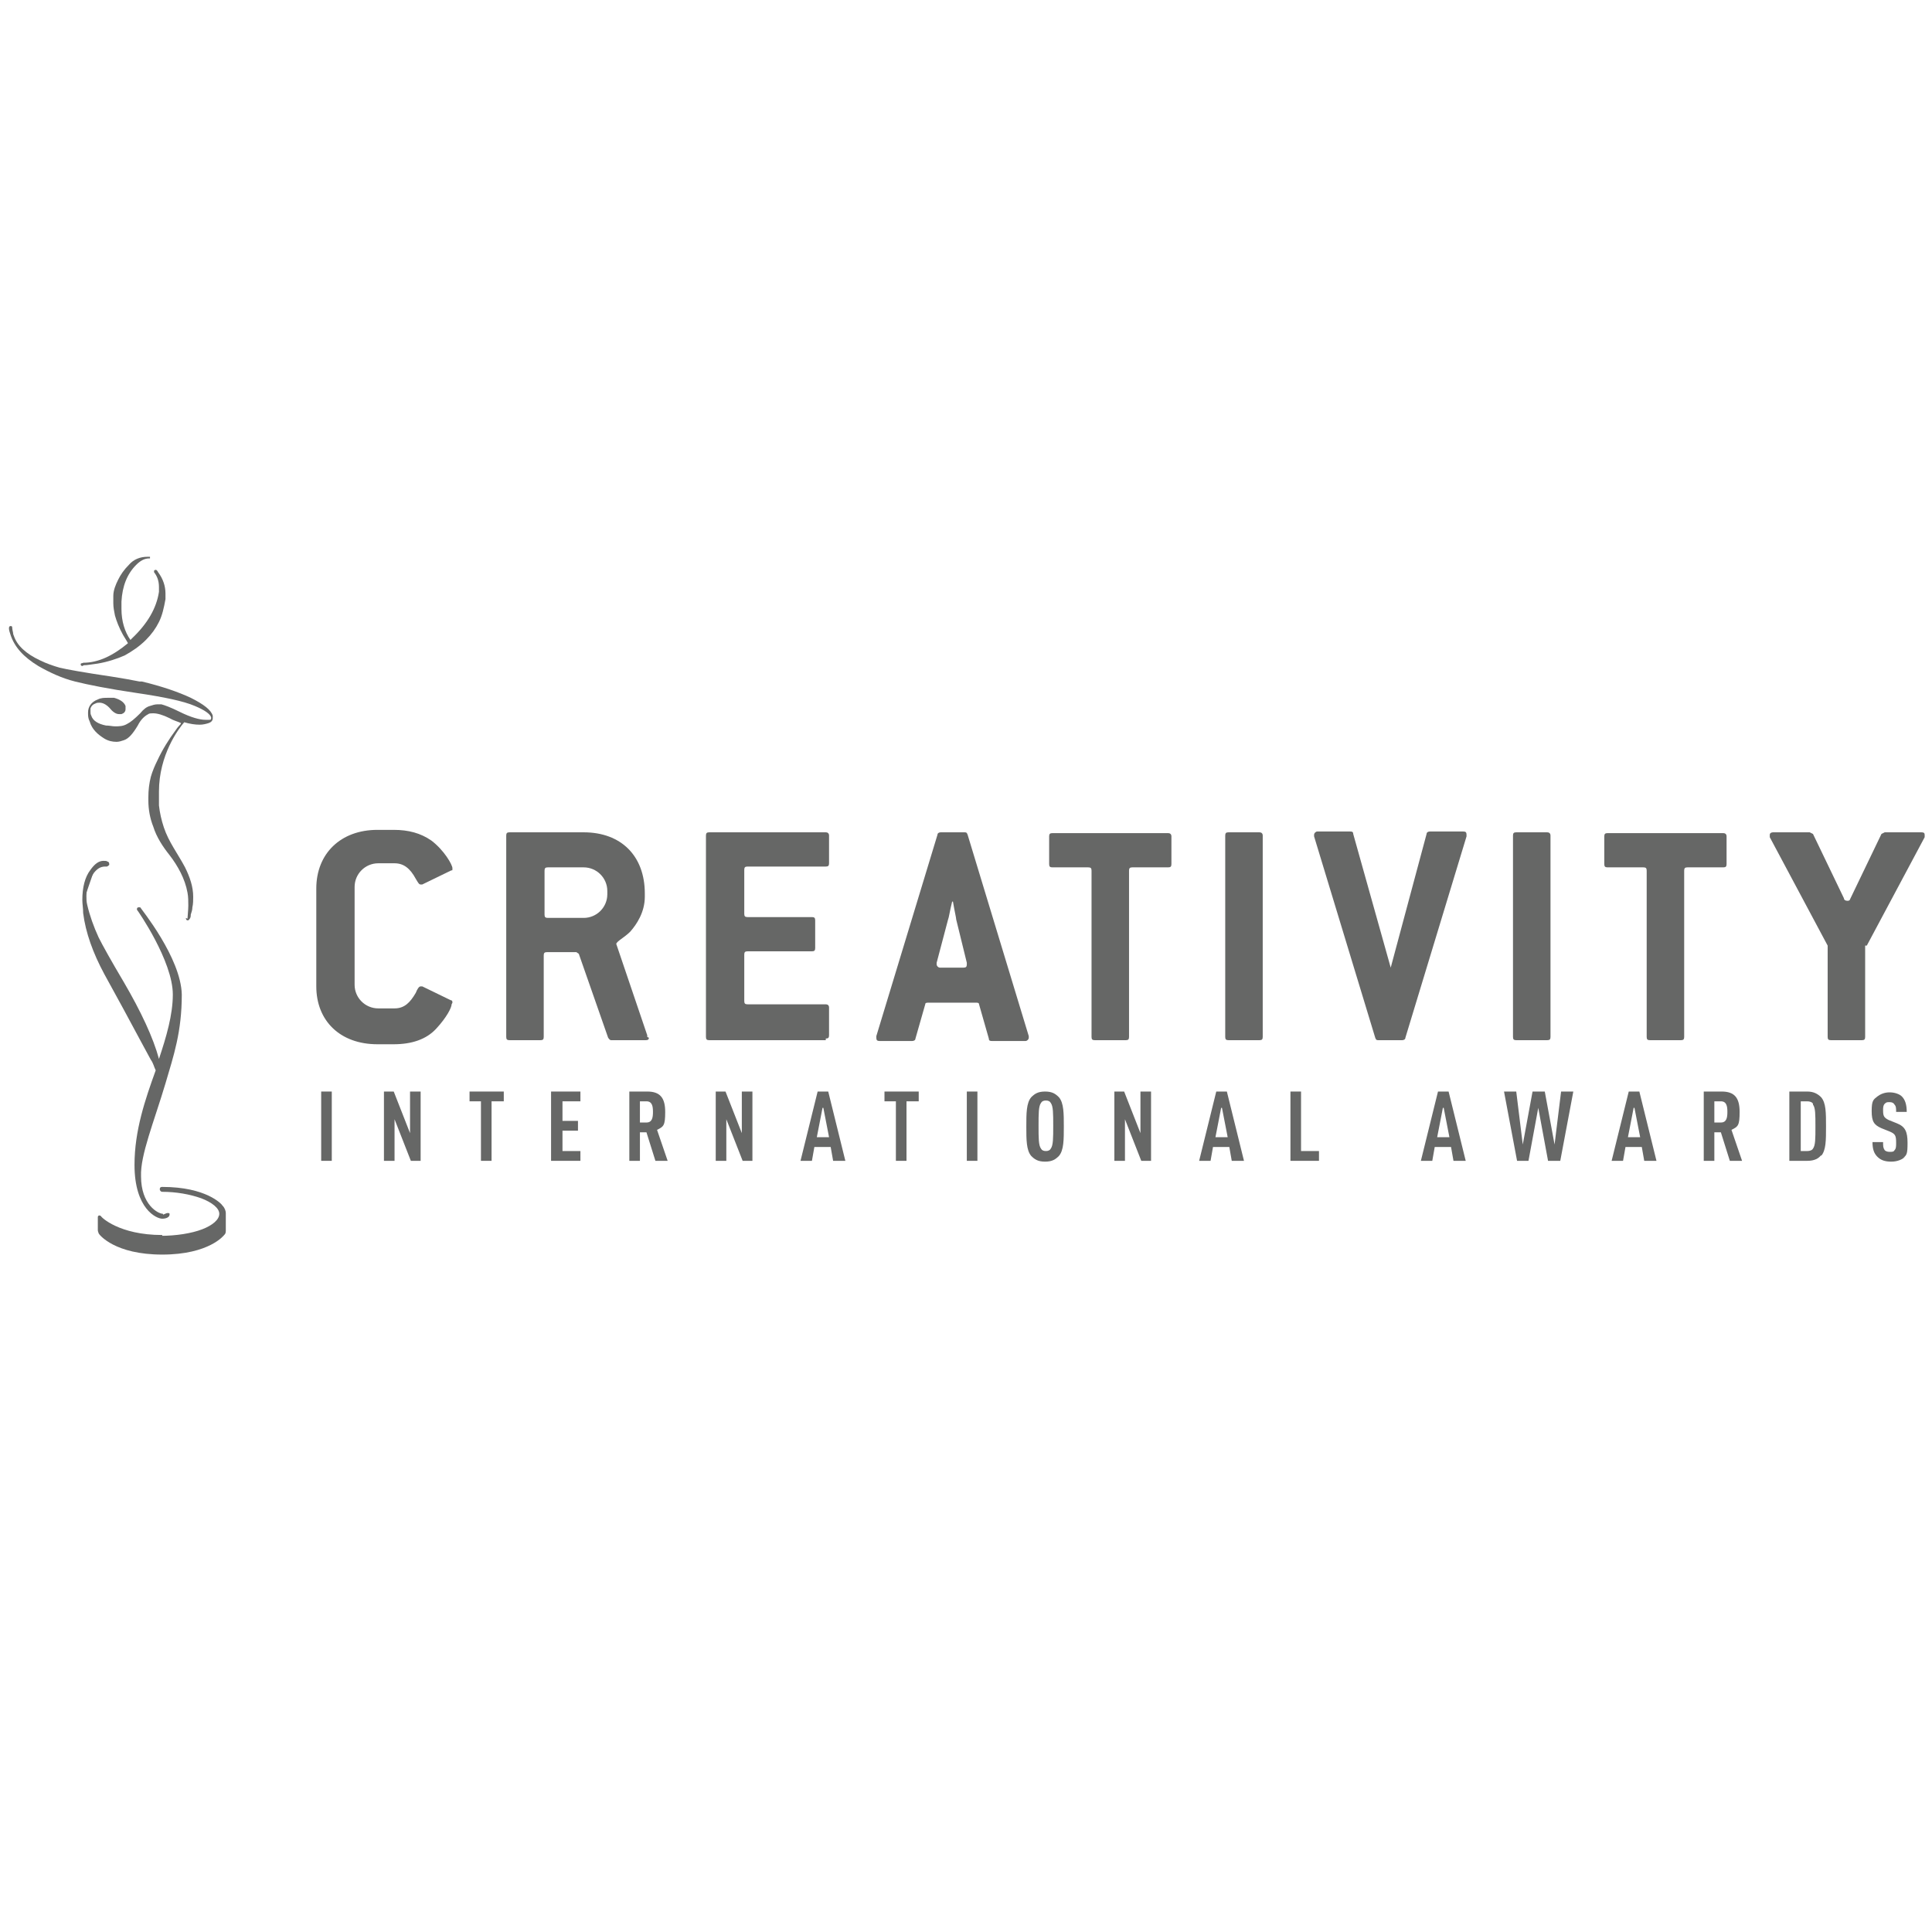 <?xml version="1.0" encoding="UTF-8"?><svg id="a" xmlns="http://www.w3.org/2000/svg" viewBox="0 0 237 237"><defs><style>.i{fill:#666766;}</style></defs><path class="i" d="M10.1,81.7c0,0-.2,0-.2-.2h0s0,0,0,0h0c0-.2.2-.1.3-.2h0c1.9,0,3.7-.9,5.5-2.4h0c-.1-.2-.3-.5-.6-1h0c-.5-.9-.8-1.7-1-2.4h0c-.1-.5-.2-1-.2-1.5h0c0-.3,0-.6,0-.9h0c0-.7.3-1.4.6-2h0c.3-.6.7-1.2,1.3-1.8h0c.6-.7,1.4-1,2.3-1h0s0,0,0,0h0s0,0,.1,0h0c0,0,.1,0,.2,0h0s0,0,0,.1h0s0,0,0,.1h0s0,0-.1,0h0s0,0,0,0h0s0,0,0,0h0c-.6,0-1.1.3-1.6.8h0c-1.1,1.1-1.7,2.6-1.8,4.5h0c0,.3,0,.6,0,.9h0c0,1.5.4,2.8,1.1,3.8h0c0,0,.1-.1.2-.2h0c1.9-1.8,3-3.7,3.3-5.7h0c0-.2,0-.4,0-.6h0c0-.7-.2-1.3-.6-1.8h0s0,0,0-.2h0s0,0,0,0h0c0,0,.1-.1.2-.1h0s0,0,0,0h0c.1,0,.2.1.3.3h0c.6.8.9,1.7.9,2.6h0c0,.2,0,.4,0,.7h0c-.2,1.1-.4,2-.8,2.8h0c-.4.8-.9,1.5-1.6,2.2h0c-.8.8-1.7,1.4-2.6,1.9h0c-.9.4-2.1.8-3.3,1h0c-.8.1-1.3.2-1.6.2h0s0,0-.1,0h0ZM19.2,70.5h0s0,0,0,0h0ZM18.5,68.6h0s0,0,0,0h0Z"/><path class="i" d="M19.7,151.6c1.9,0,3.8-.3,5.1-.8h0c1.3-.5,2.1-1.2,2.1-1.9h0c0-.7-.9-1.4-2.2-1.9h0c-1.4-.5-3.1-.8-4.8-.8h0c-.2,0-.3-.2-.3-.3h0c0-.1,0-.3.3-.3h0c5.4,0,7.3,2.1,7.4,2.3h0c.3.3.4.7.4.9h0v2.2h0c0,.3-.1.4-.2.5h0c0,0-1.8,2.4-7.6,2.4h0c-5.8,0-7.7-2.4-7.8-2.6h0c0-.1-.1-.2-.1-.4h0v-1.6h0c0,0,0-.2.2-.2h0c0,0,.1,0,.2.1h0c0,.1,2.2,2.3,7.5,2.3h0v.2"/><path class="i" d="M20,149h0c.3-.1.4-.2.6-.2h0c0,0,.2,0,.2.1h0s0,0,0,.1h0c0,.3-.4.5-.9.5h0c-.7,0-3.4-1.2-3.4-6.6h0c0-4.2,1.3-8,2.6-11.6h0c-.2-.4-.3-.9-.6-1.3h0c-.4-.7-1.5-2.8-3.4-6.3h0l-2.3-4.2c-1.4-2.6-2.3-5.1-2.6-7.5h0c0-.6-.1-1.1-.1-1.6h0c0-1.5.3-2.8,1-3.7h0c.5-.7,1-1.1,1.6-1.1h0c.2,0,.4,0,.5.1h0c.1,0,.2.1.2.3h0s0,0,0,.1h0c0,0-.2.2-.3.2h0s0,0,0,0h0c0,0-.1,0-.2,0h0c-.6,0-1,.3-1.4.8h0c-.6.9-.9,1.8-.9,2.8h0c0,.4,0,.7.1,1.1h0c.3,1.3.8,2.7,1.4,4h0c.5,1,1.5,2.8,3.1,5.5h0c2.1,3.6,3.6,6.8,4.3,9.4h0c.9-2.7,1.7-5.4,1.7-7.9h0c0-4.1-4.3-10.3-4.4-10.4h0s0,0,0-.1h0c0,0,0-.2.2-.2h0c0,0,.1,0,.2,0h0c.1.2,5,6.2,5.1,10.7h0c0,4.6-1,7.5-2,10.9h0c-1.4,4.7-3.1,8.8-3,11.4h0c0,3.5,2.1,4.6,2.7,4.6h0"/><path class="i" d="M10.5,109.8c0-1.1.3-2.1,1-3h0c.4-.6,1-.9,1.6-.9h0c0,0,.1,0,.2,0h0s0,0,0,0h0s0,0,0,0h0c-.2,0-.3,0-.4,0h0c-.4,0-.9.3-1.4,1h0"/><path class="i" d="M23,112.7s0,0,0,0h0c0-.2.1-1.1.1-1.6h0c0-.5,0-1.1-.1-1.6h0c-.3-1.7-1.2-3.3-2.2-4.6h0c-.8-1-1.6-2.2-2-3.5h0c-.4-1-.6-2.1-.6-3.2h0c0-.1,0-.2,0-.4h0c0-.9.1-1.7.3-2.5h0c.2-.7.5-1.4.8-2h0c.6-1.3,1.4-2.6,2.3-3.8h0c0,0,.2-.3.4-.5h0c.1-.1.2-.2.2-.3h0c-.4-.2-.9-.3-1.4-.6h0c-.8-.4-1.5-.6-2-.6h0c-.2,0-.5,0-.6.1h0c-.4.2-.9.6-1.3,1.4h0c-.6,1-1.1,1.6-1.7,1.8h0c-.3.1-.6.2-.9.2h0c-.5,0-1-.1-1.5-.4h0c-.8-.5-1.5-1.1-1.8-2.1h0c-.2-.4-.2-.7-.2-1.1h0c0-.7.4-1.3,1.2-1.6h0c.4-.2.8-.2,1.2-.2h0c.3,0,.5,0,.8,0h0c.7.2,1.2.5,1.4,1h0c0,.1,0,.3,0,.4h0c0,.3-.2.5-.5.6h0c0,0-.2,0-.3,0h0c-.4,0-.8-.3-1.2-.8h0c-.4-.4-.8-.6-1.2-.6h0c-.2,0-.3,0-.5.1h0c-.3.1-.5.3-.6.6h0c0,.1,0,.3,0,.4h0c0,.2,0,.3.1.5h0c.2.6.8,1,1.8,1.2h0c.4,0,.8.1,1.1.1h0c.5,0,1,0,1.5-.3h0c.4-.2.9-.6,1.6-1.3h0c.4-.5.8-.8,1.2-.9h0c.3-.1.6-.2.9-.2h0c.1,0,.3,0,.5,0h0c.4.1,1.2.4,2.2.9h0c1.4.7,2.5,1,3.2,1h0c.2,0,.4,0,.5,0h0c.2,0,.2-.1.2-.2h0s0,0,0-.1h0c-.1-.4-.8-.9-2-1.4h0c-1.4-.6-3.8-1.1-7.2-1.6h0c-3.4-.5-5.9-1-7.5-1.4h0c-1.6-.4-3.1-1.1-4.5-1.9h0c-1.8-1.1-2.9-2.3-3.4-3.8h0c-.1-.3-.2-.6-.2-.8h0c0-.1,0-.3.2-.3h0s0,0,0,0h0c.1,0,.2,0,.2.2h0c0,0,0,.2.1.6h0c0,0,0,.2.1.4h0c.4,1.2,1.5,2.2,3.2,3h0c.8.4,1.7.7,2.4.9h0c.8.2,3,.6,6.4,1.1h0c1.3.2,2.4.4,3.4.6h.3c2.5.6,4.5,1.3,6,2h0c1.6.8,2.5,1.5,2.7,2.2h-.1s0,0,0,0h0s.1,0,.1,0c0,0,0,.2,0,.3h0c0,.3-.2.5-.5.6h0c-.3.1-.7.2-1.1.2h0c-.6,0-1.2-.1-1.9-.3h0c-.7.8-3.1,4-3.1,8.5h0c0,.6,0,1.1,0,1.7h0c.1.9.3,1.8.6,2.7h0c.6,1.8,1.7,3.2,2.6,4.9h0c.6,1.2,1,2.4,1,3.6h0c0,.4,0,.9-.1,1.3h0c0,.3-.1.6-.2.9h0c0,.2,0,.4-.2.6h0c0,0,0,.1-.2.1h0c-.1,0-.2-.1-.2-.3h0ZM22.5,88.6h0s0,0,0,0h0Z"/><path class="i" d="M55.4,123.2c0,.4-.6,1.6-1.9,3-1.2,1.3-3,1.9-5.2,1.9h-2c-4.6,0-7.5-2.9-7.5-7.1v-12c0-4.3,3-7.2,7.5-7.2h2c1.8,0,3.3.4,4.6,1.3,1.6,1.2,2.6,3,2.6,3.4s0,.2-.2.3l-3.5,1.7c0,0-.2,0-.2,0-.2,0-.3-.2-.6-.7-.7-1.3-1.5-1.9-2.6-1.9h-2c-1.6,0-2.9,1.3-2.9,2.9v12c0,1.6,1.3,2.9,2.9,2.9h2c1.2,0,1.9-.7,2.6-1.9.2-.5.4-.8.6-.8s.1,0,.2,0l3.5,1.7c.2,0,.2.2.2.3Z"/><path class="i" d="M79.6,127.3c0,.2-.1.3-.4.3h-4.2c-.1,0-.2,0-.4-.3l-3.6-10.3-.3-.2h-3.6c-.3,0-.4.1-.4.4v10c0,.3-.1.4-.4.4h-3.8c-.3,0-.4-.1-.4-.4v-24.7c0-.3.1-.4.4-.4h9.1c4.6,0,7.5,2.9,7.5,7.5v.4c0,1.9-1,3.4-1.8,4.3-.7.7-1.7,1.2-1.7,1.5h0s3.8,11.2,3.8,11.2c0,0,0,.2,0,.2ZM74.5,109.3c0-1.6-1.3-2.9-2.9-2.9h-4.4c-.3,0-.4.1-.4.4v5.4c0,.3.1.4.4.4h4.4c1.6,0,2.9-1.3,2.9-2.9v-.4Z"/><path class="i" d="M101.3,127.6h-14.3c-.3,0-.4-.1-.4-.4v-24.7c0-.3.1-.4.4-.4h14.3c.2,0,.4.1.4.4v3.4c0,.3-.1.4-.4.4h-9.6c-.3,0-.4.1-.4.4v5.4c0,.3.1.4.4.4h7.9c.3,0,.4.1.4.4v3.4c0,.3-.1.4-.4.4h-7.9c-.3,0-.4.1-.4.4v5.7c0,.3.1.4.4.4h9.6c.2,0,.4.1.4.4v3.4c0,.3-.1.4-.4.4Z"/><path class="i" d="M126.2,127.3c0,.2-.2.4-.4.4h-4.1c-.2,0-.4,0-.4-.3l-1.2-4.2c0-.2-.2-.2-.4-.2h-5.8c-.2,0-.4,0-.4.2l-1.2,4.2c0,.2-.2.3-.4.3h-4c-.3,0-.4-.1-.4-.4s0,0,0-.2l7.5-24.7c0-.2.2-.3.4-.3h2.9c.2,0,.3,0,.4.3l7.5,24.7c0,0,0,.1,0,.2ZM117.3,112.8c0-.2-.2-1-.4-2.2h-.1c-.3,1.2-.4,2-.5,2.2l-1.4,5.3s0,.1,0,.2c0,.2.2.4.4.4h2.9c.3,0,.4-.1.4-.4s0-.1,0-.2l-1.3-5.3Z"/><path class="i" d="M143.3,106.4h-4.4c-.3,0-.4.1-.4.4v20.4c0,.3-.1.4-.4.4h-3.8c-.3,0-.4-.1-.4-.4v-20.4c0-.3-.1-.4-.4-.4h-4.4c-.3,0-.4-.1-.4-.4v-3.4c0-.3.1-.4.4-.4h14.2c.2,0,.4.1.4.4v3.4c0,.3-.1.4-.4.4Z"/><path class="i" d="M154.5,127.6h-3.8c-.3,0-.4-.1-.4-.4v-24.7c0-.3.1-.4.4-.4h3.8c.2,0,.4.1.4.4v24.7c0,.3-.1.4-.4.4Z"/><path class="i" d="M172.4,127.3c0,.2-.2.3-.4.3h-2.9c-.2,0-.3,0-.4-.3l-7.5-24.7s0-.1,0-.2c0-.2.2-.4.4-.4h4c.2,0,.4,0,.4.3l4.6,16.4,4.4-16.4c0-.2.2-.3.4-.3h4.1c.3,0,.4.1.4.4s0,.1,0,.2l-7.5,24.7Z"/><path class="i" d="M189.8,127.6h-3.8c-.3,0-.4-.1-.4-.4v-24.7c0-.3.1-.4.4-.4h3.8c.2,0,.4.1.4.4v24.7c0,.3-.1.4-.4.4Z"/><path class="i" d="M211.4,106.4h-4.4c-.3,0-.4.1-.4.4v20.4c0,.3-.1.4-.4.4h-3.8c-.3,0-.4-.1-.4-.4v-20.4c0-.3-.1-.4-.4-.4h-4.4c-.3,0-.4-.1-.4-.4v-3.4c0-.3.1-.4.4-.4h14.2c.2,0,.4.1.4.4v3.4c0,.3-.1.4-.4.4Z"/><path class="i" d="M228.8,116v11.2c0,.3-.1.4-.4.4h-3.8c-.3,0-.4-.1-.4-.4v-11.2l-7.1-13.3c0-.1,0-.2,0-.3,0-.2.2-.3.4-.3h4.5l.4.2,3.8,7.9c0,.2.2.3.4.3s.3,0,.4-.3l3.8-7.9.4-.2h4.5c.3,0,.4.1.4.3s0,.2,0,.3l-7.1,13.3Z"/><path class="i" d="M39.4,142.4v-8.5h1.3v8.5h-1.3Z"/><path class="i" d="M50.4,142.4l-2-5.1v5.1h-1.3v-8.5h1.2l2,5.1v-5.1h1.3v8.5h-1.2Z"/><path class="i" d="M60.3,135.1v7.3h-1.3v-7.3h-1.4v-1.2h4.2v1.2h-1.4Z"/><path class="i" d="M67.6,142.4v-8.5h3.6v1.2h-2.2v2.4h1.9v1.2h-1.9v2.5h2.2v1.2h-3.6Z"/><path class="i" d="M80.4,142.4l-1.1-3.5h-.8v3.5h-1.3v-8.5h2.2c1.6,0,2.2.8,2.2,2.5s-.2,1.8-1,2.2l1.3,3.8h-1.4ZM79.3,135.1h-.8v2.6h.8c.7,0,.8-.6.8-1.3s-.1-1.3-.8-1.3Z"/><path class="i" d="M91.1,142.4l-2-5.1v5.1h-1.3v-8.5h1.2l2,5.1v-5.1h1.3v8.5h-1.2Z"/><path class="i" d="M102.2,142.4l-.3-1.7h-2l-.3,1.7h-1.4l2.1-8.5h1.3l2.1,8.5h-1.4ZM100.9,135.9l-.7,3.6h1.5l-.7-3.6Z"/><path class="i" d="M111.2,135.1v7.3h-1.3v-7.3h-1.4v-1.2h4.2v1.2h-1.4Z"/><path class="i" d="M118.6,142.4v-8.5h1.3v8.5h-1.3Z"/><path class="i" d="M129.9,141.8c-.4.4-.8.7-1.7.7s-1.3-.3-1.7-.7c-.6-.7-.6-2-.6-3.6s0-2.9.6-3.6c.4-.4.8-.7,1.7-.7s1.3.3,1.7.7c.6.7.6,2,.6,3.6s0,2.9-.6,3.6ZM128.9,135.3c-.1-.2-.3-.3-.6-.3s-.5.1-.6.3c-.3.4-.3,1.3-.3,2.8s0,2.4.3,2.8c.1.2.3.3.6.3s.5-.1.6-.3c.3-.4.3-1.3.3-2.8s0-2.4-.3-2.8Z"/><path class="i" d="M140,142.4l-2-5.1v5.1h-1.3v-8.5h1.2l2,5.1v-5.1h1.3v8.5h-1.2Z"/><path class="i" d="M151.1,142.4l-.3-1.7h-2l-.3,1.7h-1.4l2.1-8.5h1.3l2.1,8.5h-1.4ZM149.8,135.9l-.7,3.6h1.5l-.7-3.6Z"/><path class="i" d="M158.3,142.4v-8.5h1.3v7.3h2.2v1.2h-3.6Z"/><path class="i" d="M178.3,142.4l-.3-1.7h-2l-.3,1.7h-1.4l2.1-8.5h1.3l2.1,8.5h-1.4ZM177,135.9l-.7,3.6h1.5l-.7-3.6Z"/><path class="i" d="M191.3,142.4h-1.4l-1.2-6.5-1.2,6.5h-1.4l-1.6-8.5h1.5l.8,6.5,1.2-6.5h1.5l1.2,6.5.8-6.5h1.5l-1.6,8.5Z"/><path class="i" d="M201.7,142.4l-.3-1.7h-2l-.3,1.7h-1.4l2.1-8.5h1.3l2.1,8.5h-1.4ZM200.4,135.9l-.7,3.6h1.5l-.7-3.6Z"/><path class="i" d="M212.2,142.4l-1.1-3.5h-.8v3.5h-1.3v-8.5h2.2c1.6,0,2.2.8,2.2,2.5s-.2,1.8-1,2.2l1.3,3.8h-1.4ZM211.1,135.1h-.8v2.6h.8c.7,0,.8-.6.8-1.3s-.1-1.3-.8-1.3Z"/><path class="i" d="M223.4,141.7c-.3.4-.8.7-1.7.7h-2.2v-8.5h2.2c.8,0,1.3.3,1.7.7.6.7.6,1.9.6,3.6s0,2.9-.6,3.6ZM222.4,135.4c-.1-.2-.4-.3-.7-.3h-.8v6.1h.8c.3,0,.6-.1.7-.3.3-.4.3-1.2.3-2.7s0-2.3-.3-2.7Z"/><path class="i" d="M233.7,141.9c-.3.3-.9.6-1.7.6s-1.3-.2-1.7-.6c-.4-.4-.6-.9-.6-1.8h1.3c0,.5,0,.7.2,1,.1.1.3.2.6.2s.5,0,.6-.2c.2-.2.2-.5.2-.9,0-.9-.1-1.1-.8-1.4l-1-.4c-.9-.4-1.2-.8-1.2-2.1s.2-1.4.7-1.8c.4-.3.9-.5,1.5-.5s1.2.2,1.5.5c.4.4.6,1,.6,1.9h-1.3c0-.4,0-.7-.2-.9-.1-.2-.3-.3-.6-.3s-.4,0-.6.2c-.2.2-.2.5-.2.8,0,.7.1.9.7,1.2l1,.4c1,.4,1.3,1,1.3,2.4s-.1,1.5-.6,1.9Z"/></svg>